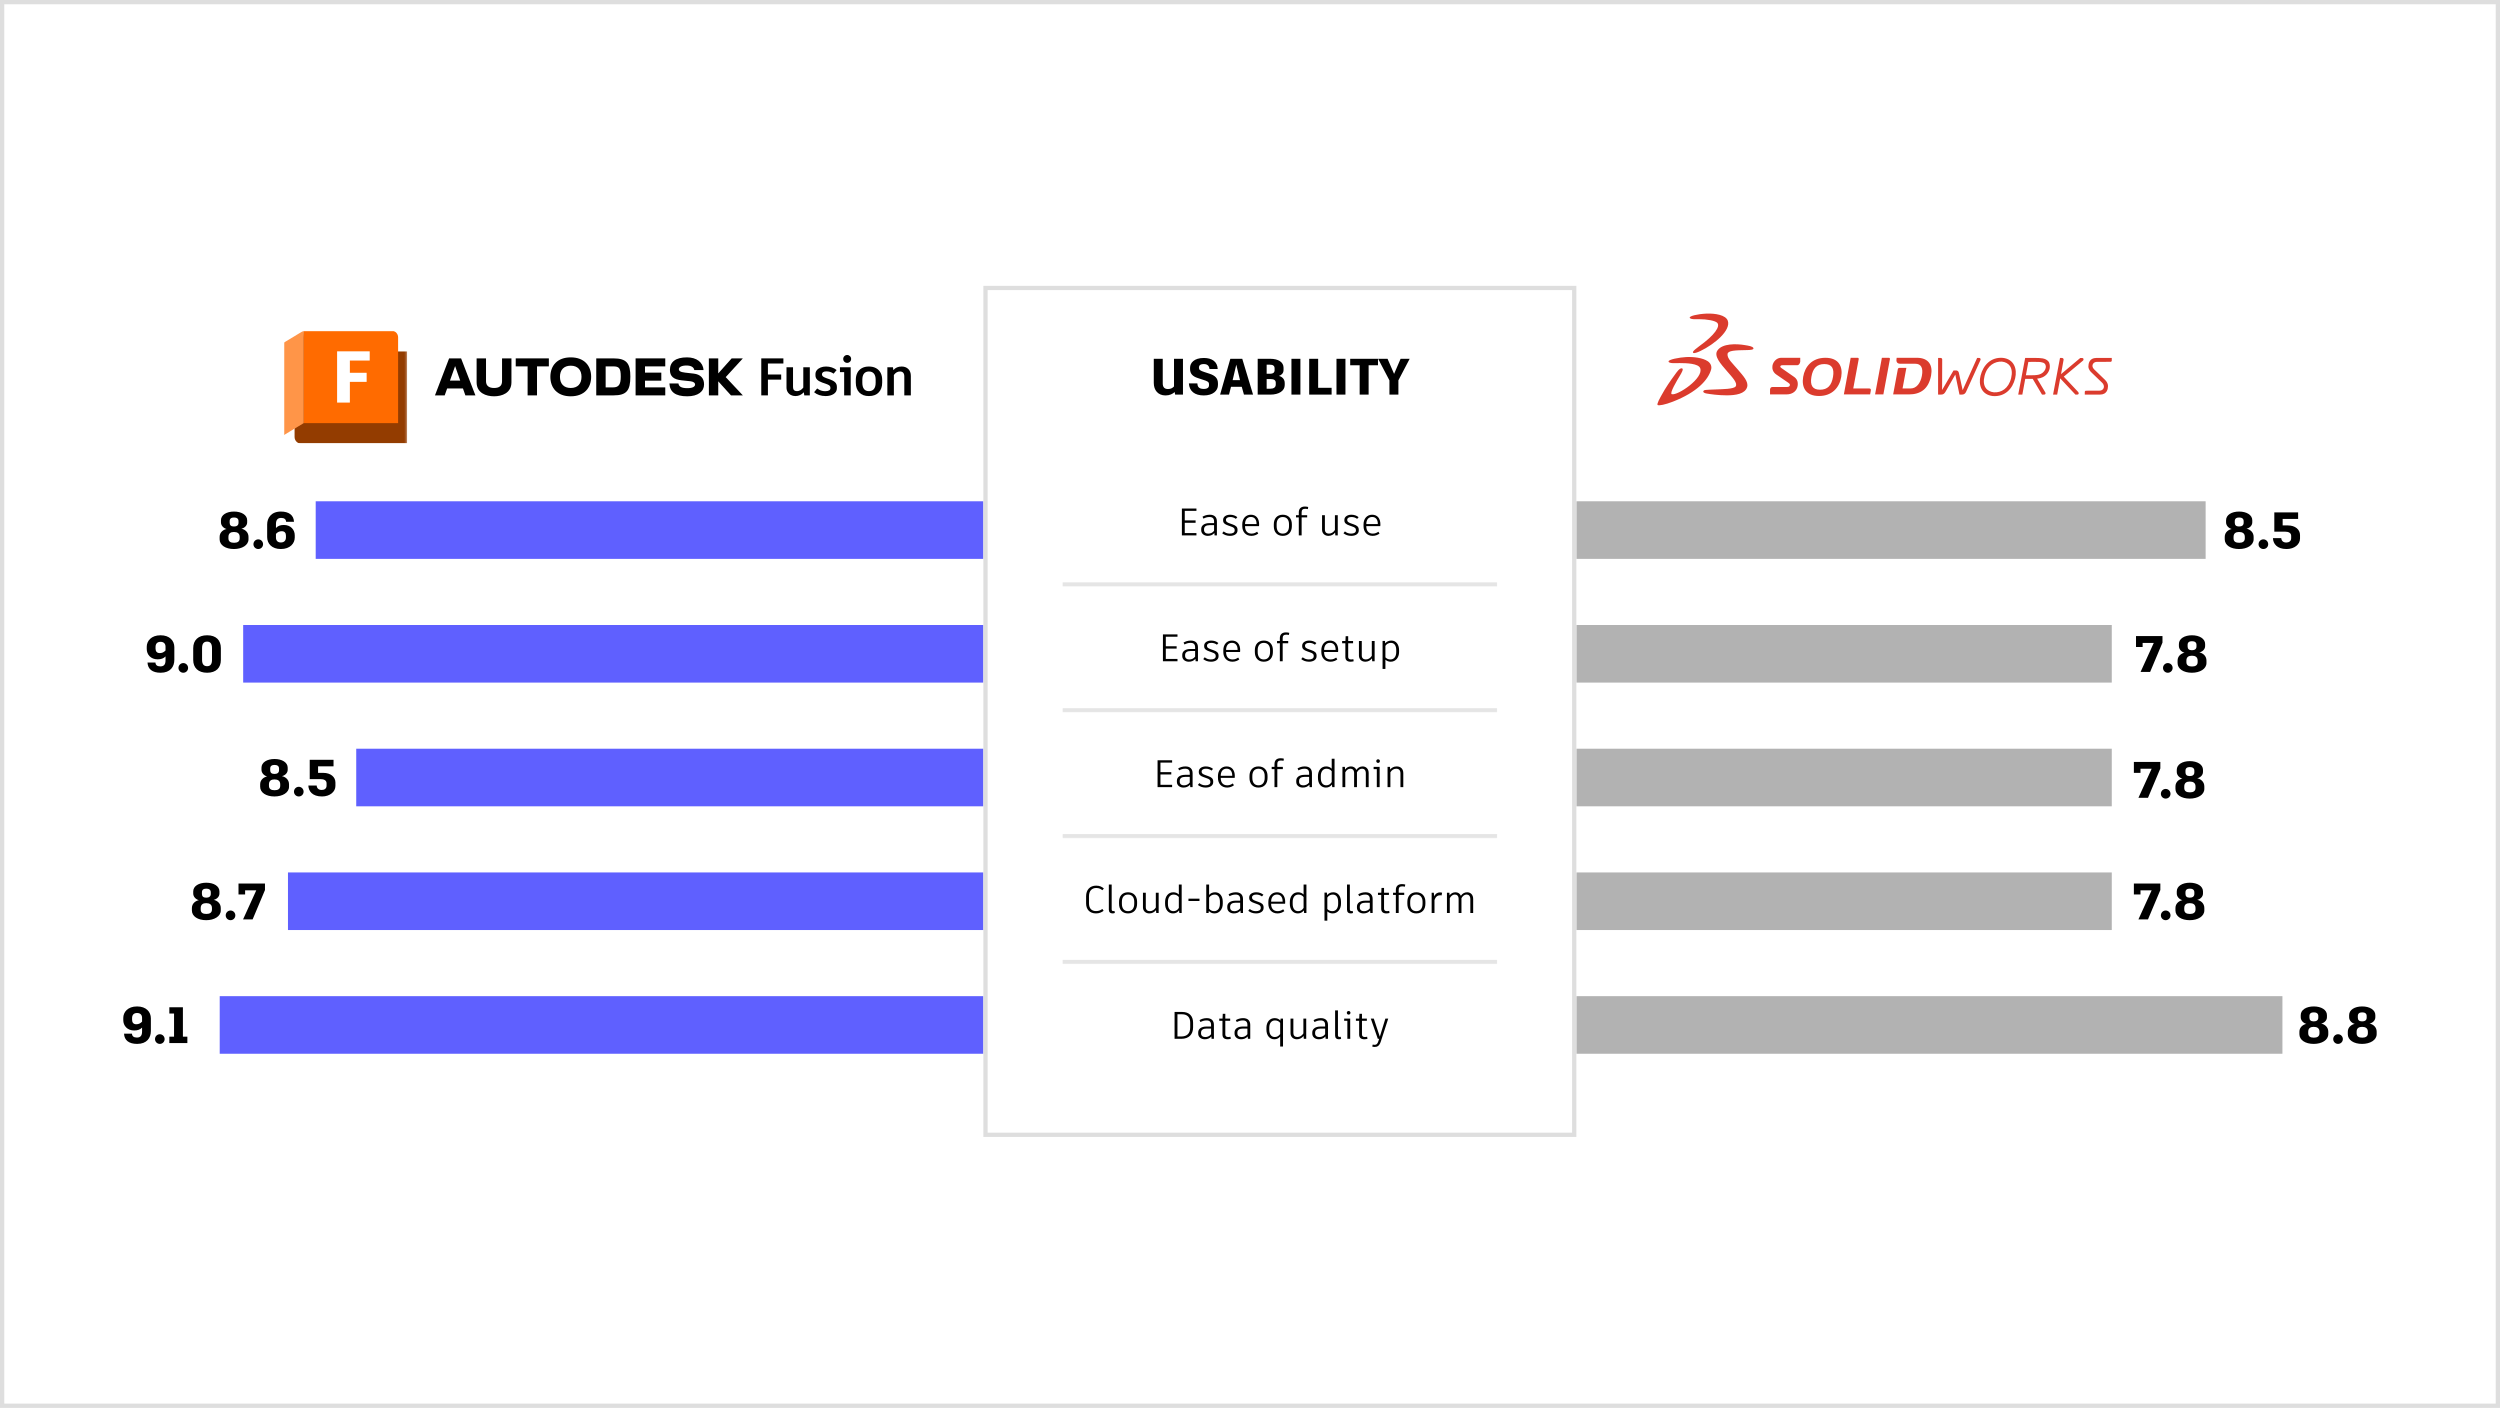 <svg width="1172" height="660" viewBox="0 0 1172 660" fill="none" xmlns="http://www.w3.org/2000/svg">
<rect x="1" y="1" width="1170" height="658" fill="white" stroke="#DEDEDE" stroke-width="2"/>
<path d="M1034 235L640 235V262H1034V235Z" fill="#B2B2B2"/>
<path d="M990 293L562 293V320H990V293Z" fill="#B2B2B2"/>
<path d="M990 351L623 351V378H990V351Z" fill="#B2B2B2"/>
<path d="M990 409L596 409V436H990V409Z" fill="#B2B2B2"/>
<path d="M1070 467L631 467V494H1070V467Z" fill="#B2B2B2"/>
<path d="M1084.66 489.384C1080.77 489.384 1077.96 487.584 1077.96 484.824V483.672C1077.96 481.488 1079.76 480.288 1081.22 480C1079.86 479.64 1078.58 478.44 1078.58 476.88V475.896C1078.58 473.4 1081.2 471.816 1084.7 471.816C1088.18 471.816 1090.87 473.4 1090.87 475.896V476.88C1090.87 478.44 1089.53 479.568 1088.16 479.856C1089.79 480.168 1091.5 481.464 1091.5 483.672V484.824C1091.5 487.584 1088.45 489.384 1084.66 489.384ZM1084.63 478.824C1085.81 478.824 1086.82 478.416 1086.82 477.072V476.304C1086.82 475.056 1085.9 474.6 1084.7 474.6C1083.5 474.6 1082.66 475.056 1082.66 476.304V477.072C1082.66 478.2 1083.29 478.824 1084.63 478.824ZM1084.73 486.456C1086.29 486.456 1087.37 485.904 1087.37 484.368V483.696C1087.37 481.992 1086.22 481.392 1084.66 481.392C1083.17 481.392 1082.09 481.992 1082.09 483.696V484.368C1082.09 485.904 1083.1 486.456 1084.73 486.456ZM1096.07 489.384C1094.82 489.384 1093.81 488.376 1093.81 487.128C1093.81 485.88 1094.82 484.848 1096.07 484.848C1097.34 484.848 1098.33 485.88 1098.33 487.128C1098.33 488.376 1097.34 489.384 1096.07 489.384ZM1107.34 489.384C1103.46 489.384 1100.65 487.584 1100.65 484.824V483.672C1100.65 481.488 1102.45 480.288 1103.91 480C1102.54 479.64 1101.27 478.44 1101.27 476.88V475.896C1101.27 473.4 1103.89 471.816 1107.39 471.816C1110.87 471.816 1113.56 473.4 1113.56 475.896V476.88C1113.56 478.44 1112.22 479.568 1110.85 479.856C1112.48 480.168 1114.18 481.464 1114.18 483.672V484.824C1114.18 487.584 1111.14 489.384 1107.34 489.384ZM1107.32 478.824C1108.5 478.824 1109.5 478.416 1109.5 477.072V476.304C1109.5 475.056 1108.59 474.6 1107.39 474.6C1106.19 474.6 1105.35 475.056 1105.35 476.304V477.072C1105.35 478.2 1105.98 478.824 1107.32 478.824ZM1107.42 486.456C1108.98 486.456 1110.06 485.904 1110.06 484.368V483.696C1110.06 481.992 1108.9 481.392 1107.34 481.392C1105.86 481.392 1104.78 481.992 1104.78 483.696V484.368C1104.78 485.904 1105.78 486.456 1107.42 486.456Z" fill="black"/>
<path d="M1000.36 414.2H1012.77V417.248L1006.98 431H1002.5L1008.69 417.392H1003.46V419.312H1000.36V414.2ZM1015.27 431.384C1014.02 431.384 1013.02 430.376 1013.02 429.128C1013.02 427.88 1014.02 426.848 1015.27 426.848C1016.54 426.848 1017.53 427.88 1017.53 429.128C1017.53 430.376 1016.54 431.384 1015.27 431.384ZM1026.55 431.384C1022.66 431.384 1019.85 429.584 1019.85 426.824V425.672C1019.85 423.488 1021.65 422.288 1023.11 422C1021.75 421.64 1020.47 420.44 1020.47 418.88V417.896C1020.47 415.4 1023.09 413.816 1026.59 413.816C1030.07 413.816 1032.76 415.4 1032.76 417.896V418.88C1032.76 420.44 1031.42 421.568 1030.05 421.856C1031.68 422.168 1033.39 423.464 1033.39 425.672V426.824C1033.39 429.584 1030.34 431.384 1026.55 431.384ZM1026.52 420.824C1027.7 420.824 1028.71 420.416 1028.71 419.072V418.304C1028.71 417.056 1027.79 416.6 1026.59 416.6C1025.39 416.6 1024.55 417.056 1024.55 418.304V419.072C1024.55 420.2 1025.18 420.824 1026.52 420.824ZM1026.62 428.456C1028.18 428.456 1029.26 427.904 1029.26 426.368V425.696C1029.26 423.992 1028.11 423.392 1026.55 423.392C1025.06 423.392 1023.98 423.992 1023.98 425.696V426.368C1023.98 427.904 1024.99 428.456 1026.62 428.456Z" fill="black"/>
<path d="M1000.36 357.2H1012.77V360.248L1006.98 374H1002.5L1008.69 360.392H1003.46V362.312H1000.36V357.2ZM1015.27 374.384C1014.02 374.384 1013.02 373.376 1013.02 372.128C1013.02 370.88 1014.02 369.848 1015.27 369.848C1016.54 369.848 1017.53 370.88 1017.53 372.128C1017.53 373.376 1016.54 374.384 1015.27 374.384ZM1026.55 374.384C1022.66 374.384 1019.85 372.584 1019.85 369.824V368.672C1019.85 366.488 1021.65 365.288 1023.11 365C1021.75 364.64 1020.47 363.44 1020.47 361.88V360.896C1020.47 358.4 1023.09 356.816 1026.59 356.816C1030.07 356.816 1032.76 358.4 1032.76 360.896V361.88C1032.76 363.44 1031.42 364.568 1030.05 364.856C1031.68 365.168 1033.39 366.464 1033.39 368.672V369.824C1033.39 372.584 1030.34 374.384 1026.55 374.384ZM1026.52 363.824C1027.7 363.824 1028.71 363.416 1028.71 362.072V361.304C1028.71 360.056 1027.79 359.6 1026.59 359.6C1025.39 359.6 1024.55 360.056 1024.55 361.304V362.072C1024.55 363.2 1025.18 363.824 1026.52 363.824ZM1026.62 371.456C1028.18 371.456 1029.26 370.904 1029.26 369.368V368.696C1029.26 366.992 1028.11 366.392 1026.55 366.392C1025.06 366.392 1023.98 366.992 1023.98 368.696V369.368C1023.98 370.904 1024.99 371.456 1026.62 371.456Z" fill="black"/>
<path d="M1001.36 298.2H1013.77V301.248L1007.98 315H1003.5L1009.69 301.392H1004.46V303.312H1001.36V298.2ZM1016.27 315.384C1015.02 315.384 1014.02 314.376 1014.02 313.128C1014.02 311.88 1015.02 310.848 1016.27 310.848C1017.54 310.848 1018.53 311.88 1018.53 313.128C1018.53 314.376 1017.54 315.384 1016.27 315.384ZM1027.55 315.384C1023.66 315.384 1020.85 313.584 1020.85 310.824V309.672C1020.85 307.488 1022.65 306.288 1024.11 306C1022.75 305.64 1021.47 304.44 1021.47 302.88V301.896C1021.47 299.4 1024.09 297.816 1027.59 297.816C1031.07 297.816 1033.76 299.4 1033.76 301.896V302.88C1033.76 304.44 1032.42 305.568 1031.05 305.856C1032.68 306.168 1034.39 307.464 1034.39 309.672V310.824C1034.39 313.584 1031.34 315.384 1027.55 315.384ZM1027.52 304.824C1028.7 304.824 1029.71 304.416 1029.71 303.072V302.304C1029.71 301.056 1028.79 300.6 1027.59 300.6C1026.39 300.6 1025.55 301.056 1025.55 302.304V303.072C1025.55 304.2 1026.18 304.824 1027.52 304.824ZM1027.62 312.456C1029.18 312.456 1030.26 311.904 1030.26 310.368V309.696C1030.26 307.992 1029.11 307.392 1027.55 307.392C1026.06 307.392 1024.98 307.992 1024.98 309.696V310.368C1024.98 311.904 1025.99 312.456 1027.62 312.456Z" fill="black"/>
<path d="M1049.66 257.384C1045.77 257.384 1042.96 255.584 1042.96 252.824V251.672C1042.96 249.488 1044.76 248.288 1046.22 248C1044.86 247.64 1043.58 246.44 1043.58 244.88V243.896C1043.58 241.4 1046.2 239.816 1049.7 239.816C1053.18 239.816 1055.87 241.4 1055.87 243.896V244.88C1055.87 246.44 1054.53 247.568 1053.16 247.856C1054.79 248.168 1056.5 249.464 1056.5 251.672V252.824C1056.5 255.584 1053.45 257.384 1049.66 257.384ZM1049.63 246.824C1050.81 246.824 1051.82 246.416 1051.82 245.072V244.304C1051.82 243.056 1050.9 242.6 1049.7 242.6C1048.5 242.6 1047.66 243.056 1047.66 244.304V245.072C1047.66 246.2 1048.29 246.824 1049.63 246.824ZM1049.73 254.456C1051.29 254.456 1052.37 253.904 1052.37 252.368V251.696C1052.37 249.992 1051.22 249.392 1049.66 249.392C1048.17 249.392 1047.09 249.992 1047.09 251.696V252.368C1047.09 253.904 1048.1 254.456 1049.73 254.456ZM1061.07 257.384C1059.82 257.384 1058.81 256.376 1058.81 255.128C1058.81 253.88 1059.82 252.848 1061.07 252.848C1062.34 252.848 1063.33 253.88 1063.33 255.128C1063.33 256.376 1062.34 257.384 1061.07 257.384ZM1071.96 257.384C1067.42 257.384 1065.65 254.888 1065.55 252.272H1069.46C1069.54 253.472 1070.3 254.336 1071.79 254.336C1073.06 254.336 1074.1 253.712 1074.1 252.32V251.216C1074.1 249.824 1072.87 249.248 1071.29 249.248H1066.2V240.2H1077.36V243.272H1070.11V246.32H1072.56C1075.99 246.32 1078.25 248.24 1078.25 250.832V252.464C1078.25 255.176 1075.66 257.384 1071.96 257.384Z" fill="black"/>
<path d="M148 235L542 235V262H148V235Z" fill="#5F60FF"/>
<path d="M114 293L542 293V320H114V293Z" fill="#5F60FF"/>
<path d="M167 351L534 351V378H167V351Z" fill="#5F60FF"/>
<path d="M135 409L529 409V436H135V409Z" fill="#5F60FF"/>
<path d="M103 467L542 467V494H103V467Z" fill="#5F60FF"/>
<path d="M64.272 471.816C68.52 471.816 70.728 474.36 70.728 477.408V483.312C70.728 486.552 68.856 489.384 64.296 489.384C60.456 489.384 58.272 487.68 58.152 484.584H61.872C61.92 485.76 62.664 486.408 64.152 486.408C65.76 486.408 66.6 485.616 66.6 483.576V481.728C65.736 482.616 64.608 483.096 62.904 483.096C59.664 483.096 57.792 480.84 57.792 478.248V477.192C57.792 474.528 59.856 471.816 64.272 471.816ZM63.864 480.168C65.016 480.168 65.832 479.76 66.6 478.944V477.168C66.6 475.896 65.88 474.888 64.272 474.888C62.64 474.888 61.92 475.872 61.92 477.288V478.104C61.92 479.352 62.568 480.168 63.864 480.168ZM74.921 489.384C73.673 489.384 72.665 488.376 72.665 487.128C72.665 485.88 73.673 484.848 74.921 484.848C76.193 484.848 77.177 485.88 77.177 487.128C77.177 488.376 76.193 489.384 74.921 489.384ZM85.745 486H87.833V489H81.593H79.385V486H81.593V475.128H79.385V472.2H84.665H85.745V486Z" fill="black"/>
<path d="M96.656 431.384C92.768 431.384 89.96 429.584 89.96 426.824V425.672C89.96 423.488 91.76 422.288 93.224 422C91.856 421.64 90.584 420.44 90.584 418.88V417.896C90.584 415.4 93.2 413.816 96.704 413.816C100.184 413.816 102.872 415.4 102.872 417.896V418.88C102.872 420.44 101.528 421.568 100.16 421.856C101.792 422.168 103.496 423.464 103.496 425.672V426.824C103.496 429.584 100.448 431.384 96.656 431.384ZM96.632 420.824C97.808 420.824 98.816 420.416 98.816 419.072V418.304C98.816 417.056 97.904 416.6 96.704 416.6C95.504 416.6 94.664 417.056 94.664 418.304V419.072C94.664 420.2 95.288 420.824 96.632 420.824ZM96.728 428.456C98.288 428.456 99.368 427.904 99.368 426.368V425.696C99.368 423.992 98.216 423.392 96.656 423.392C95.168 423.392 94.088 423.992 94.088 425.696V426.368C94.088 427.904 95.096 428.456 96.728 428.456ZM108.069 431.384C106.821 431.384 105.813 430.376 105.813 429.128C105.813 427.88 106.821 426.848 108.069 426.848C109.341 426.848 110.325 427.88 110.325 429.128C110.325 430.376 109.341 431.384 108.069 431.384ZM111.813 414.2H124.221V417.248L118.437 431H113.949L120.141 417.392H114.909V419.312H111.813V414.2Z" fill="black"/>
<path d="M128.656 373.384C124.768 373.384 121.96 371.584 121.96 368.824V367.672C121.96 365.488 123.76 364.288 125.224 364C123.856 363.64 122.584 362.44 122.584 360.88V359.896C122.584 357.4 125.2 355.816 128.704 355.816C132.184 355.816 134.872 357.4 134.872 359.896V360.88C134.872 362.44 133.528 363.568 132.16 363.856C133.792 364.168 135.496 365.464 135.496 367.672V368.824C135.496 371.584 132.448 373.384 128.656 373.384ZM128.632 362.824C129.808 362.824 130.816 362.416 130.816 361.072V360.304C130.816 359.056 129.904 358.6 128.704 358.6C127.504 358.6 126.664 359.056 126.664 360.304V361.072C126.664 362.2 127.288 362.824 128.632 362.824ZM128.728 370.456C130.288 370.456 131.368 369.904 131.368 368.368V367.696C131.368 365.992 130.216 365.392 128.656 365.392C127.168 365.392 126.088 365.992 126.088 367.696V368.368C126.088 369.904 127.096 370.456 128.728 370.456ZM140.069 373.384C138.821 373.384 137.813 372.376 137.813 371.128C137.813 369.88 138.821 368.848 140.069 368.848C141.341 368.848 142.325 369.88 142.325 371.128C142.325 372.376 141.341 373.384 140.069 373.384ZM150.96 373.384C146.424 373.384 144.648 370.888 144.552 368.272H148.464C148.536 369.472 149.304 370.336 150.792 370.336C152.064 370.336 153.096 369.712 153.096 368.32V367.216C153.096 365.824 151.872 365.248 150.288 365.248H145.2V356.2H156.359V359.272H149.112V362.32H151.56C154.992 362.32 157.247 364.24 157.247 366.832V368.464C157.247 371.176 154.656 373.384 150.96 373.384Z" fill="black"/>
<path d="M75.272 297.816C79.52 297.816 81.728 300.36 81.728 303.408V309.312C81.728 312.552 79.856 315.384 75.296 315.384C71.456 315.384 69.272 313.68 69.152 310.584H72.872C72.92 311.76 73.664 312.408 75.152 312.408C76.76 312.408 77.6 311.616 77.6 309.576V307.728C76.736 308.616 75.608 309.096 73.904 309.096C70.664 309.096 68.792 306.84 68.792 304.248V303.192C68.792 300.528 70.856 297.816 75.272 297.816ZM74.864 306.168C76.016 306.168 76.832 305.76 77.6 304.944V303.168C77.6 301.896 76.88 300.888 75.272 300.888C73.64 300.888 72.92 301.872 72.92 303.288V304.104C72.92 305.352 73.568 306.168 74.864 306.168ZM85.921 315.384C84.673 315.384 83.665 314.376 83.665 313.128C83.665 311.88 84.673 310.848 85.921 310.848C87.193 310.848 88.177 311.88 88.177 313.128C88.177 314.376 87.193 315.384 85.921 315.384ZM97.105 315.384C92.905 315.384 90.577 313.032 90.577 309.384V303.864C90.577 300.144 92.905 297.816 97.105 297.816C101.329 297.816 103.537 300.144 103.537 303.864V309.384C103.537 313.032 101.329 315.384 97.105 315.384ZM97.105 312.312C98.545 312.312 99.385 311.448 99.385 309.36V303.84C99.385 301.68 98.545 300.792 97.105 300.792C95.569 300.792 94.729 301.68 94.729 303.84V309.36C94.729 311.448 95.593 312.312 97.105 312.312Z" fill="black"/>
<path d="M109.656 257.384C105.768 257.384 102.96 255.584 102.96 252.824V251.672C102.96 249.488 104.76 248.288 106.224 248C104.856 247.64 103.584 246.44 103.584 244.88V243.896C103.584 241.4 106.2 239.816 109.704 239.816C113.184 239.816 115.872 241.4 115.872 243.896V244.88C115.872 246.44 114.528 247.568 113.16 247.856C114.792 248.168 116.496 249.464 116.496 251.672V252.824C116.496 255.584 113.448 257.384 109.656 257.384ZM109.632 246.824C110.808 246.824 111.816 246.416 111.816 245.072V244.304C111.816 243.056 110.904 242.6 109.704 242.6C108.504 242.6 107.664 243.056 107.664 244.304V245.072C107.664 246.2 108.288 246.824 109.632 246.824ZM109.728 254.456C111.288 254.456 112.368 253.904 112.368 252.368V251.696C112.368 249.992 111.216 249.392 109.656 249.392C108.168 249.392 107.088 249.992 107.088 251.696V252.368C107.088 253.904 108.096 254.456 109.728 254.456ZM121.069 257.384C119.821 257.384 118.813 256.376 118.813 255.128C118.813 253.88 119.821 252.848 121.069 252.848C122.341 252.848 123.325 253.88 123.325 255.128C123.325 256.376 122.341 257.384 121.069 257.384ZM133.069 246.104C136.309 246.104 138.181 248.36 138.181 250.952V252.008C138.181 254.672 136.069 257.384 131.653 257.384C127.405 257.384 125.245 254.84 125.245 251.792V245.888C125.245 242.864 127.093 239.816 131.677 239.816C135.445 239.816 137.701 241.52 137.821 244.616H134.125C134.077 243.44 133.261 242.792 131.821 242.792C130.165 242.792 129.373 243.776 129.373 245.624V247.52C130.237 246.584 131.341 246.104 133.069 246.104ZM134.053 251.912V251.096C134.053 249.848 133.429 249.032 132.109 249.032C130.957 249.032 130.117 249.44 129.373 250.28V252.032C129.373 253.304 130.045 254.312 131.653 254.312C133.309 254.312 134.053 253.328 134.053 251.912Z" fill="black"/>
<g filter="url(#filter0_d_2009_201)">
<rect x="461" y="130" width="278" height="399" fill="white"/>
<rect x="462" y="131" width="276" height="397" stroke="#DEDEDE" stroke-width="2"/>
</g>
<g clip-path="url(#clip0_2009_201)">
<path d="M550.374 168.2H554.574V185H550.902L550.686 183.8C549.726 184.664 548.358 185.384 546.39 185.384C542.886 185.384 540.894 182.912 540.894 179.552V168.2H545.094V179.744C545.094 181.4 545.814 182.384 547.566 182.384C548.814 182.384 549.702 181.904 550.374 181.16V168.2ZM564.333 185.384C560.109 185.384 557.565 183.416 557.349 179.744H561.309C561.405 181.088 561.837 182.336 564.333 182.336C566.205 182.336 566.781 181.496 566.781 180.704V180.2C566.781 179 566.133 178.712 563.853 177.992L561.525 177.224C559.005 176.432 557.901 175.088 557.901 173V172.4C557.901 170.192 559.725 167.816 564.357 167.816C568.125 167.816 570.717 169.52 570.861 172.976H566.997C566.877 171.68 566.181 170.672 564.381 170.672C562.557 170.672 562.077 171.44 562.077 172.184V172.52C562.077 173.312 562.629 173.792 564.621 174.416L566.901 175.16C569.685 176.048 570.981 177.368 570.981 179.744V180.464C570.981 183.224 568.581 185.384 564.333 185.384ZM583.166 185L582.134 181.328H577.094L576.158 185H571.982L576.782 168.2H582.374L587.438 185H583.166ZM581.318 178.208L579.566 170.96L577.862 178.208H581.318ZM599.543 176.216C600.575 176.456 602.279 177.368 602.279 179.552V180.536C602.279 183.176 599.615 185 595.511 185H593.423H589.607V168.2H593.807H595.439C599.303 168.2 601.727 169.76 601.727 172.4V173.48C601.727 175.16 600.455 175.928 599.567 176.216H599.543ZM595.319 170.96H593.807V175.208H595.559C596.783 175.208 597.527 174.656 597.527 173.552V172.688C597.527 171.488 596.759 170.96 595.319 170.96ZM598.079 180.248V179.432C598.079 178.352 597.359 177.704 595.751 177.704H593.807V182.24H595.439C597.047 182.24 598.079 181.64 598.079 180.248ZM605.427 185V168.2H609.627V185H605.427ZM617.948 181.808H624.26V185H613.988H613.748V168.2H617.948V181.808ZM626.544 185V168.2H630.744V185H626.544ZM646.001 168.2V171.224H641.609V185H637.409V171.224H632.969V168.2H641.609H646.001ZM660.848 168.2L655.568 178.304V185H651.368V178.328L646.064 168.2H650.48L653.552 175.28L656.6 168.2H660.848Z" fill="black"/>
<mask id="path-25-outside-1_2009_201" maskUnits="userSpaceOnUse" x="498" y="215" width="204" height="60" fill="black">
<rect fill="white" x="498" y="215" width="204" height="60"/>
<path d="M498 215H702V274H498V215Z"/>
</mask>
<path d="M702 273H498V275H702V273Z" fill="#E5E5E5" mask="url(#path-25-outside-1_2009_201)"/>
<path d="M560.89 239.498H555.418V243.962H560.494V245.078H555.418V249.902H560.89V251H554.104H554.068V238.4H555.418H560.89V239.498ZM567.122 241.298C569.408 241.298 570.488 242.54 570.488 244.484V251H569.39L569.3 249.884C568.454 250.82 567.428 251.216 566.186 251.216C564.566 251.216 563.126 250.226 563.126 248.57V247.976C563.126 246.338 564.602 245.24 566.96 245.24H569.156V244.448C569.156 243.062 568.472 242.378 567.032 242.378C565.916 242.378 565.088 242.666 564.17 243.134L563.738 242.234C564.62 241.712 565.754 241.298 567.122 241.298ZM566.402 250.172C567.5 250.172 568.472 249.74 569.156 248.84V246.194H567.05C565.412 246.194 564.458 246.842 564.458 248.084V248.48C564.458 249.506 565.214 250.172 566.402 250.172ZM576.62 251.216C575.108 251.216 573.884 250.73 572.966 249.992L573.65 249.128C574.424 249.758 575.306 250.154 576.512 250.154C577.952 250.154 578.816 249.65 578.816 248.642V248.498C578.816 247.616 578.348 247.256 576.98 246.788L575.72 246.338C574.172 245.816 573.398 245.168 573.398 243.98V243.674C573.398 242.27 574.802 241.298 576.692 241.298C578.006 241.298 579.176 241.712 580.058 242.45L579.392 243.242C578.474 242.612 577.7 242.378 576.71 242.378C575.468 242.378 574.73 242.882 574.73 243.656V243.8C574.73 244.538 575.198 244.916 576.548 245.384L577.808 245.834C579.23 246.338 580.148 246.914 580.148 248.354V248.66C580.148 250.298 578.6 251.216 576.62 251.216ZM590.225 246.662H583.673V246.698C583.673 248.93 584.807 250.154 586.751 250.154C587.867 250.154 588.623 249.74 589.343 249.272L589.865 250.136C589.127 250.712 587.993 251.216 586.679 251.216C583.979 251.216 582.377 249.29 582.377 246.698V245.762C582.377 243.278 583.907 241.298 586.409 241.298C588.821 241.298 590.279 242.972 590.279 245.816C590.279 246.122 590.261 246.446 590.225 246.662ZM586.409 242.36C584.681 242.36 583.691 243.656 583.673 245.69H589.073V245.564C589.073 243.584 588.119 242.36 586.409 242.36ZM601.373 241.298C604.127 241.298 605.621 243.206 605.621 245.762V246.698C605.621 249.308 604.127 251.216 601.373 251.216C598.601 251.216 597.161 249.308 597.161 246.698V245.762C597.161 243.206 598.601 241.298 601.373 241.298ZM601.373 242.378C599.483 242.378 598.493 243.674 598.493 245.744V246.68C598.493 248.84 599.483 250.154 601.373 250.154C603.245 250.154 604.289 248.84 604.289 246.68V245.744C604.289 243.674 603.245 242.378 601.373 242.378ZM611.881 238.526C610.711 238.526 610.207 239.066 610.207 240.11V241.514H612.799V242.558H610.207V251H608.875V242.558H607.561V241.514H608.875V240.218C608.875 238.472 609.865 237.464 611.737 237.464C612.385 237.464 612.943 237.572 613.285 237.68L613.105 238.688C612.745 238.598 612.349 238.526 611.881 238.526ZM625.809 241.514H627.141V251H626.007L625.899 249.668C625.125 250.622 624.081 251.216 622.767 251.216C621.075 251.216 619.779 250.1 619.779 248.354V241.514H621.111V248.3C621.111 249.47 621.813 250.154 623.019 250.154C624.153 250.154 625.143 249.506 625.809 248.462V241.514ZM633.468 251.216C631.956 251.216 630.732 250.73 629.814 249.992L630.498 249.128C631.272 249.758 632.154 250.154 633.36 250.154C634.8 250.154 635.664 249.65 635.664 248.642V248.498C635.664 247.616 635.196 247.256 633.828 246.788L632.568 246.338C631.02 245.816 630.246 245.168 630.246 243.98V243.674C630.246 242.27 631.65 241.298 633.54 241.298C634.854 241.298 636.024 241.712 636.906 242.45L636.24 243.242C635.322 242.612 634.548 242.378 633.558 242.378C632.316 242.378 631.578 242.882 631.578 243.656V243.8C631.578 244.538 632.046 244.916 633.396 245.384L634.656 245.834C636.078 246.338 636.996 246.914 636.996 248.354V248.66C636.996 250.298 635.448 251.216 633.468 251.216ZM647.073 246.662H640.521V246.698C640.521 248.93 641.655 250.154 643.599 250.154C644.715 250.154 645.471 249.74 646.191 249.272L646.713 250.136C645.975 250.712 644.841 251.216 643.527 251.216C640.827 251.216 639.225 249.29 639.225 246.698V245.762C639.225 243.278 640.755 241.298 643.257 241.298C645.669 241.298 647.127 242.972 647.127 245.816C647.127 246.122 647.109 246.446 647.073 246.662ZM643.257 242.36C641.529 242.36 640.539 243.656 640.521 245.69H645.921V245.564C645.921 243.584 644.967 242.36 643.257 242.36Z" fill="black"/>
<mask id="path-28-outside-2_2009_201" maskUnits="userSpaceOnUse" x="498" y="274" width="204" height="60" fill="black">
<rect fill="white" x="498" y="274" width="204" height="60"/>
<path d="M498 274H702V333H498V274Z"/>
</mask>
<path d="M702 332H498V334H702V332Z" fill="#E5E5E5" mask="url(#path-28-outside-2_2009_201)"/>
<path d="M552.004 298.498H546.532V302.962H551.608V304.078H546.532V308.902H552.004V310H545.218H545.182V297.4H546.532H552.004V298.498ZM558.237 300.298C560.523 300.298 561.603 301.54 561.603 303.484V310H560.505L560.415 308.884C559.569 309.82 558.543 310.216 557.301 310.216C555.681 310.216 554.241 309.226 554.241 307.57V306.976C554.241 305.338 555.717 304.24 558.075 304.24H560.271V303.448C560.271 302.062 559.587 301.378 558.147 301.378C557.031 301.378 556.203 301.666 555.285 302.134L554.853 301.234C555.735 300.712 556.869 300.298 558.237 300.298ZM557.517 309.172C558.615 309.172 559.587 308.74 560.271 307.84V305.194H558.165C556.527 305.194 555.573 305.842 555.573 307.084V307.48C555.573 308.506 556.329 309.172 557.517 309.172ZM567.735 310.216C566.223 310.216 564.999 309.73 564.081 308.992L564.765 308.128C565.539 308.758 566.421 309.154 567.627 309.154C569.067 309.154 569.931 308.65 569.931 307.642V307.498C569.931 306.616 569.463 306.256 568.095 305.788L566.835 305.338C565.287 304.816 564.513 304.168 564.513 302.98V302.674C564.513 301.27 565.917 300.298 567.807 300.298C569.121 300.298 570.291 300.712 571.173 301.45L570.507 302.242C569.589 301.612 568.815 301.378 567.825 301.378C566.583 301.378 565.845 301.882 565.845 302.656V302.8C565.845 303.538 566.313 303.916 567.663 304.384L568.923 304.834C570.345 305.338 571.263 305.914 571.263 307.354V307.66C571.263 309.298 569.715 310.216 567.735 310.216ZM581.34 305.662H574.788V305.698C574.788 307.93 575.922 309.154 577.866 309.154C578.982 309.154 579.738 308.74 580.458 308.272L580.98 309.136C580.242 309.712 579.108 310.216 577.794 310.216C575.094 310.216 573.492 308.29 573.492 305.698V304.762C573.492 302.278 575.022 300.298 577.524 300.298C579.936 300.298 581.394 301.972 581.394 304.816C581.394 305.122 581.376 305.446 581.34 305.662ZM577.524 301.36C575.796 301.36 574.806 302.656 574.788 304.69H580.188V304.564C580.188 302.584 579.234 301.36 577.524 301.36ZM592.487 300.298C595.241 300.298 596.735 302.206 596.735 304.762V305.698C596.735 308.308 595.241 310.216 592.487 310.216C589.715 310.216 588.275 308.308 588.275 305.698V304.762C588.275 302.206 589.715 300.298 592.487 300.298ZM592.487 301.378C590.597 301.378 589.607 302.674 589.607 304.744V305.68C589.607 307.84 590.597 309.154 592.487 309.154C594.359 309.154 595.403 307.84 595.403 305.68V304.744C595.403 302.674 594.359 301.378 592.487 301.378ZM602.996 297.526C601.826 297.526 601.322 298.066 601.322 299.11V300.514H603.914V301.558H601.322V310H599.99V301.558H598.676V300.514H599.99V299.218C599.99 297.472 600.98 296.464 602.852 296.464C603.5 296.464 604.058 296.572 604.4 296.68L604.22 297.688C603.86 297.598 603.464 297.526 602.996 297.526ZM613.684 310.216C612.172 310.216 610.948 309.73 610.03 308.992L610.714 308.128C611.488 308.758 612.37 309.154 613.576 309.154C615.016 309.154 615.88 308.65 615.88 307.642V307.498C615.88 306.616 615.412 306.256 614.044 305.788L612.784 305.338C611.236 304.816 610.462 304.168 610.462 302.98V302.674C610.462 301.27 611.866 300.298 613.756 300.298C615.07 300.298 616.24 300.712 617.122 301.45L616.456 302.242C615.538 301.612 614.764 301.378 613.774 301.378C612.532 301.378 611.794 301.882 611.794 302.656V302.8C611.794 303.538 612.262 303.916 613.612 304.384L614.872 304.834C616.294 305.338 617.212 305.914 617.212 307.354V307.66C617.212 309.298 615.664 310.216 613.684 310.216ZM627.289 305.662H620.737V305.698C620.737 307.93 621.871 309.154 623.815 309.154C624.931 309.154 625.687 308.74 626.407 308.272L626.929 309.136C626.191 309.712 625.057 310.216 623.743 310.216C621.043 310.216 619.441 308.29 619.441 305.698V304.762C619.441 302.278 620.971 300.298 623.473 300.298C625.885 300.298 627.343 301.972 627.343 304.816C627.343 305.122 627.325 305.446 627.289 305.662ZM623.473 301.36C621.745 301.36 620.755 302.656 620.737 304.69H626.137V304.564C626.137 302.584 625.183 301.36 623.473 301.36ZM634.446 309.01L634.608 310C634.23 310.108 633.69 310.216 633.15 310.216C631.584 310.216 630.702 309.496 630.702 308.002V301.558H629.19V300.514H630.738L630.846 298.264H632.034V300.514H634.32V301.558H632.034V307.948C632.034 308.74 632.502 309.154 633.384 309.154C633.816 309.154 634.158 309.082 634.446 309.01ZM643.098 300.514H644.43V310H643.296L643.188 308.668C642.414 309.622 641.37 310.216 640.056 310.216C638.364 310.216 637.068 309.1 637.068 307.354V300.514H638.4V307.3C638.4 308.47 639.102 309.154 640.308 309.154C641.442 309.154 642.432 308.506 643.098 307.462V300.514ZM652.286 300.298C654.464 300.298 655.886 302.116 655.886 304.816V305.68C655.886 308.254 654.284 310.216 651.998 310.216C650.99 310.216 650.162 309.874 649.478 309.262V313.6H648.146V300.46H649.28L649.388 301.612C650.072 300.766 651.044 300.298 652.286 300.298ZM654.554 305.716V304.78C654.554 302.62 653.636 301.378 652.052 301.378C650.972 301.378 650.072 301.864 649.478 302.782V308.164C650.108 308.794 650.846 309.154 651.818 309.154C653.51 309.154 654.554 307.822 654.554 305.716Z" fill="black"/>
<mask id="path-31-outside-3_2009_201" maskUnits="userSpaceOnUse" x="498" y="333" width="204" height="60" fill="black">
<rect fill="white" x="498" y="333" width="204" height="60"/>
<path d="M498 333H702V392H498V333Z"/>
</mask>
<path d="M702 391H498V393H702V391Z" fill="#E5E5E5" mask="url(#path-31-outside-3_2009_201)"/>
<path d="M549.49 357.498H544.018V361.962H549.094V363.078H544.018V367.902H549.49V369H542.704H542.668V356.4H544.018H549.49V357.498ZM555.723 359.298C558.009 359.298 559.089 360.54 559.089 362.484V369H557.991L557.901 367.884C557.055 368.82 556.029 369.216 554.787 369.216C553.167 369.216 551.727 368.226 551.727 366.57V365.976C551.727 364.338 553.203 363.24 555.561 363.24H557.757V362.448C557.757 361.062 557.073 360.378 555.633 360.378C554.517 360.378 553.689 360.666 552.771 361.134L552.339 360.234C553.221 359.712 554.355 359.298 555.723 359.298ZM555.003 368.172C556.101 368.172 557.073 367.74 557.757 366.84V364.194H555.651C554.013 364.194 553.059 364.842 553.059 366.084V366.48C553.059 367.506 553.815 368.172 555.003 368.172ZM565.221 369.216C563.709 369.216 562.485 368.73 561.567 367.992L562.251 367.128C563.025 367.758 563.907 368.154 565.113 368.154C566.553 368.154 567.417 367.65 567.417 366.642V366.498C567.417 365.616 566.949 365.256 565.581 364.788L564.321 364.338C562.773 363.816 561.999 363.168 561.999 361.98V361.674C561.999 360.27 563.403 359.298 565.293 359.298C566.607 359.298 567.777 359.712 568.659 360.45L567.993 361.242C567.075 360.612 566.301 360.378 565.311 360.378C564.069 360.378 563.331 360.882 563.331 361.656V361.8C563.331 362.538 563.799 362.916 565.149 363.384L566.409 363.834C567.831 364.338 568.749 364.914 568.749 366.354V366.66C568.749 368.298 567.201 369.216 565.221 369.216ZM578.826 364.662H572.274V364.698C572.274 366.93 573.408 368.154 575.352 368.154C576.468 368.154 577.224 367.74 577.944 367.272L578.466 368.136C577.728 368.712 576.594 369.216 575.28 369.216C572.58 369.216 570.978 367.29 570.978 364.698V363.762C570.978 361.278 572.508 359.298 575.01 359.298C577.422 359.298 578.88 360.972 578.88 363.816C578.88 364.122 578.862 364.446 578.826 364.662ZM575.01 360.36C573.282 360.36 572.292 361.656 572.274 363.69H577.674V363.564C577.674 361.584 576.72 360.36 575.01 360.36ZM589.973 359.298C592.727 359.298 594.221 361.206 594.221 363.762V364.698C594.221 367.308 592.727 369.216 589.973 369.216C587.201 369.216 585.761 367.308 585.761 364.698V363.762C585.761 361.206 587.201 359.298 589.973 359.298ZM589.973 360.378C588.083 360.378 587.093 361.674 587.093 363.744V364.68C587.093 366.84 588.083 368.154 589.973 368.154C591.845 368.154 592.889 366.84 592.889 364.68V363.744C592.889 361.674 591.845 360.378 589.973 360.378ZM600.482 356.526C599.312 356.526 598.808 357.066 598.808 358.11V359.514H601.4V360.558H598.808V369H597.476V360.558H596.162V359.514H597.476V358.218C597.476 356.472 598.466 355.464 600.338 355.464C600.986 355.464 601.544 355.572 601.886 355.68L601.706 356.688C601.346 356.598 600.95 356.526 600.482 356.526ZM611.674 359.298C613.96 359.298 615.04 360.54 615.04 362.484V369H613.942L613.852 367.884C613.006 368.82 611.98 369.216 610.738 369.216C609.118 369.216 607.678 368.226 607.678 366.57V365.976C607.678 364.338 609.154 363.24 611.512 363.24H613.708V362.448C613.708 361.062 613.024 360.378 611.584 360.378C610.468 360.378 609.64 360.666 608.722 361.134L608.29 360.234C609.172 359.712 610.306 359.298 611.674 359.298ZM610.954 368.172C612.052 368.172 613.024 367.74 613.708 366.84V364.194H611.602C609.964 364.194 609.01 364.842 609.01 366.084V366.48C609.01 367.506 609.766 368.172 610.954 368.172ZM624.304 355.68H625.636V369H624.556L624.412 367.794C623.746 368.676 622.846 369.216 621.586 369.216C619.318 369.216 617.86 367.362 617.86 364.734V363.816C617.86 361.314 619.3 359.298 621.676 359.298C622.756 359.298 623.602 359.64 624.304 360.36V355.68ZM621.766 368.154C622.918 368.154 623.674 367.596 624.304 366.642V361.53C623.764 360.828 622.936 360.378 621.856 360.378C620.128 360.378 619.192 361.8 619.192 363.78V364.77C619.192 366.894 620.146 368.154 621.766 368.154ZM638.823 359.298C640.317 359.298 641.631 360.36 641.631 362.394V369H640.299V362.52C640.299 360.99 639.525 360.36 638.535 360.36C637.509 360.36 636.735 361.026 636.141 362.052V369H634.809V362.412C634.809 361.026 634.071 360.36 633.063 360.36C632.037 360.36 631.245 361.026 630.669 362.052V369H629.337V359.514H630.471L630.579 360.756C631.227 359.856 632.145 359.298 633.333 359.298C634.431 359.298 635.421 359.838 635.871 360.936C636.555 359.928 637.527 359.298 638.823 359.298ZM646.04 357.66C645.572 357.66 645.194 357.282 645.194 356.796C645.194 356.328 645.572 355.95 646.04 355.95C646.526 355.95 646.904 356.328 646.904 356.796C646.904 357.282 646.526 357.66 646.04 357.66ZM643.952 359.514H646.778V369H645.446V360.558H643.952V359.514ZM654.822 359.298C656.604 359.298 657.864 360.414 657.864 362.466V369H656.532V362.574C656.532 361.044 655.776 360.378 654.534 360.378C653.346 360.378 652.464 361.008 651.816 362.052V369H650.484V359.514H651.618L651.726 360.774C652.428 359.856 653.418 359.298 654.822 359.298Z" fill="black"/>
<mask id="path-34-outside-4_2009_201" maskUnits="userSpaceOnUse" x="498" y="392" width="204" height="60" fill="black">
<rect fill="white" x="498" y="392" width="204" height="60"/>
<path d="M498 392H702V451H498V392Z"/>
</mask>
<path d="M702 450H498V452H702V450Z" fill="#E5E5E5" mask="url(#path-34-outside-4_2009_201)"/>
<path d="M513.826 428.216C510.82 428.216 509.164 426.308 509.164 423.518V420.188C509.164 417.164 510.928 415.184 513.916 415.184C515.59 415.184 516.634 415.778 517.498 416.534L516.778 417.344C516.076 416.768 515.248 416.282 513.952 416.282C511.738 416.282 510.514 417.758 510.514 420.152V423.482C510.514 425.75 511.648 427.118 513.844 427.118C515.176 427.118 516.076 426.65 516.778 426.11L517.372 426.974C516.598 427.604 515.41 428.216 513.826 428.216ZM521.153 414.68V426.254C521.153 426.884 521.405 427.118 521.909 427.118C522.107 427.118 522.269 427.1 522.467 427.046L522.647 428C522.341 428.126 521.981 428.216 521.567 428.216C520.505 428.216 519.821 427.604 519.821 426.452V414.68H521.153ZM528.819 418.298C531.573 418.298 533.067 420.206 533.067 422.762V423.698C533.067 426.308 531.573 428.216 528.819 428.216C526.047 428.216 524.607 426.308 524.607 423.698V422.762C524.607 420.206 526.047 418.298 528.819 418.298ZM528.819 419.378C526.929 419.378 525.939 420.674 525.939 422.744V423.68C525.939 425.84 526.929 427.154 528.819 427.154C530.691 427.154 531.735 425.84 531.735 423.68V422.744C531.735 420.674 530.691 419.378 528.819 419.378ZM541.848 418.514H543.18V428H542.046L541.938 426.668C541.164 427.622 540.12 428.216 538.806 428.216C537.114 428.216 535.818 427.1 535.818 425.354V418.514H537.15V425.3C537.15 426.47 537.852 427.154 539.058 427.154C540.192 427.154 541.182 426.506 541.848 425.462V418.514ZM552.638 414.68H553.97V428H552.89L552.746 426.794C552.08 427.676 551.18 428.216 549.92 428.216C547.652 428.216 546.194 426.362 546.194 423.734V422.816C546.194 420.314 547.634 418.298 550.01 418.298C551.09 418.298 551.936 418.64 552.638 419.36V414.68ZM550.1 427.154C551.252 427.154 552.008 426.596 552.638 425.642V420.53C552.098 419.828 551.27 419.378 550.19 419.378C548.462 419.378 547.526 420.8 547.526 422.78V423.77C547.526 425.894 548.48 427.154 550.1 427.154ZM562.315 421.286V422.384H557.149V421.286H562.315ZM569.652 418.298C571.848 418.298 573.234 420.098 573.234 422.762V423.698C573.234 426.254 571.578 428.216 569.364 428.216C568.248 428.216 567.384 427.784 566.7 427.064L566.574 428H565.494V414.68H566.826V419.54C567.51 418.748 568.428 418.298 569.652 418.298ZM571.902 423.734V422.744C571.902 420.584 571.02 419.378 569.454 419.378C568.302 419.378 567.438 419.918 566.826 420.782V426.02C567.42 426.722 568.176 427.154 569.202 427.154C570.804 427.154 571.902 425.84 571.902 423.734ZM579.348 418.298C581.634 418.298 582.714 419.54 582.714 421.484V428H581.616L581.526 426.884C580.68 427.82 579.654 428.216 578.412 428.216C576.792 428.216 575.352 427.226 575.352 425.57V424.976C575.352 423.338 576.828 422.24 579.186 422.24H581.382V421.448C581.382 420.062 580.698 419.378 579.258 419.378C578.142 419.378 577.314 419.666 576.396 420.134L575.964 419.234C576.846 418.712 577.98 418.298 579.348 418.298ZM578.628 427.172C579.726 427.172 580.698 426.74 581.382 425.84V423.194H579.276C577.638 423.194 576.684 423.842 576.684 425.084V425.48C576.684 426.506 577.44 427.172 578.628 427.172ZM588.846 428.216C587.334 428.216 586.11 427.73 585.192 426.992L585.876 426.128C586.65 426.758 587.532 427.154 588.738 427.154C590.178 427.154 591.042 426.65 591.042 425.642V425.498C591.042 424.616 590.574 424.256 589.206 423.788L587.946 423.338C586.398 422.816 585.624 422.168 585.624 420.98V420.674C585.624 419.27 587.028 418.298 588.918 418.298C590.232 418.298 591.402 418.712 592.284 419.45L591.618 420.242C590.7 419.612 589.926 419.378 588.936 419.378C587.694 419.378 586.956 419.882 586.956 420.656V420.8C586.956 421.538 587.424 421.916 588.774 422.384L590.034 422.834C591.456 423.338 592.374 423.914 592.374 425.354V425.66C592.374 427.298 590.826 428.216 588.846 428.216ZM602.451 423.662H595.899V423.698C595.899 425.93 597.033 427.154 598.977 427.154C600.093 427.154 600.849 426.74 601.569 426.272L602.091 427.136C601.353 427.712 600.219 428.216 598.905 428.216C596.205 428.216 594.603 426.29 594.603 423.698V422.762C594.603 420.278 596.133 418.298 598.635 418.298C601.047 418.298 602.505 419.972 602.505 422.816C602.505 423.122 602.487 423.446 602.451 423.662ZM598.635 419.36C596.907 419.36 595.917 420.656 595.899 422.69H601.299V422.564C601.299 420.584 600.345 419.36 598.635 419.36ZM611.12 414.68H612.452V428H611.372L611.228 426.794C610.562 427.676 609.662 428.216 608.402 428.216C606.134 428.216 604.676 426.362 604.676 423.734V422.816C604.676 420.314 606.116 418.298 608.492 418.298C609.572 418.298 610.418 418.64 611.12 419.36V414.68ZM608.582 427.154C609.734 427.154 610.49 426.596 611.12 425.642V420.53C610.58 419.828 609.752 419.378 608.672 419.378C606.944 419.378 606.008 420.8 606.008 422.78V423.77C606.008 425.894 606.962 427.154 608.582 427.154ZM625.057 418.298C627.235 418.298 628.657 420.116 628.657 422.816V423.68C628.657 426.254 627.055 428.216 624.769 428.216C623.761 428.216 622.933 427.874 622.249 427.262V431.6H620.917V418.46H622.051L622.159 419.612C622.843 418.766 623.815 418.298 625.057 418.298ZM627.325 423.716V422.78C627.325 420.62 626.407 419.378 624.823 419.378C623.743 419.378 622.843 419.864 622.249 420.782V426.164C622.879 426.794 623.617 427.154 624.589 427.154C626.281 427.154 627.325 425.822 627.325 423.716ZM632.81 414.68V426.254C632.81 426.884 633.062 427.118 633.566 427.118C633.764 427.118 633.926 427.1 634.124 427.046L634.304 428C633.998 428.126 633.638 428.216 633.224 428.216C632.162 428.216 631.478 427.604 631.478 426.452V414.68H632.81ZM640.133 418.298C642.419 418.298 643.499 419.54 643.499 421.484V428H642.401L642.311 426.884C641.465 427.82 640.439 428.216 639.197 428.216C637.577 428.216 636.137 427.226 636.137 425.57V424.976C636.137 423.338 637.613 422.24 639.971 422.24H642.167V421.448C642.167 420.062 641.483 419.378 640.043 419.378C638.927 419.378 638.099 419.666 637.181 420.134L636.749 419.234C637.631 418.712 638.765 418.298 640.133 418.298ZM639.413 427.172C640.511 427.172 641.483 426.74 642.167 425.84V423.194H640.061C638.423 423.194 637.469 423.842 637.469 425.084V425.48C637.469 426.506 638.225 427.172 639.413 427.172ZM651.251 427.01L651.413 428C651.035 428.108 650.495 428.216 649.955 428.216C648.389 428.216 647.507 427.496 647.507 426.002V419.558H645.995V418.514H647.543L647.651 416.264H648.839V418.514H651.125V419.558H648.839V425.948C648.839 426.74 649.307 427.154 650.189 427.154C650.621 427.154 650.963 427.082 651.251 427.01ZM657.382 415.526C656.212 415.526 655.708 416.066 655.708 417.11V418.514H658.3V419.558H655.708V428H654.376V419.558H653.062V418.514H654.376V417.218C654.376 415.472 655.366 414.464 657.238 414.464C657.886 414.464 658.444 414.572 658.786 414.68L658.606 415.688C658.246 415.598 657.85 415.526 657.382 415.526ZM663.977 418.298C666.731 418.298 668.225 420.206 668.225 422.762V423.698C668.225 426.308 666.731 428.216 663.977 428.216C661.205 428.216 659.765 426.308 659.765 423.698V422.762C659.765 420.206 661.205 418.298 663.977 418.298ZM663.977 419.378C662.087 419.378 661.097 420.674 661.097 422.744V423.68C661.097 425.84 662.087 427.154 663.977 427.154C665.849 427.154 666.893 425.84 666.893 423.68V422.744C666.893 420.674 665.849 419.378 663.977 419.378ZM675.008 418.352C675.494 418.352 675.818 418.442 676.052 418.514L675.818 419.774C675.638 419.72 675.422 419.702 675.17 419.702C673.982 419.702 673.01 420.296 672.488 422.006V428H671.156V418.514H672.164L672.38 420.224C672.938 418.874 674 418.352 675.008 418.352ZM687.814 418.298C689.308 418.298 690.622 419.36 690.622 421.394V428H689.29V421.52C689.29 419.99 688.516 419.36 687.526 419.36C686.5 419.36 685.726 420.026 685.132 421.052V428H683.8V421.412C683.8 420.026 683.062 419.36 682.054 419.36C681.028 419.36 680.236 420.026 679.66 421.052V428H678.328V418.514H679.462L679.57 419.756C680.218 418.856 681.136 418.298 682.324 418.298C683.422 418.298 684.412 418.838 684.862 419.936C685.546 418.928 686.518 418.298 687.814 418.298Z" fill="black"/>
<path d="M554.222 474.4C557.606 474.4 559.316 476.416 559.316 479.44V481.636C559.316 484.93 557.372 487 553.772 487H551.468H550.64V474.4H551.99H554.222ZM557.966 481.672V479.404C557.966 476.992 556.688 475.498 554.15 475.498H551.99V485.902H553.772C556.526 485.902 557.966 484.426 557.966 481.672ZM565.716 477.298C568.002 477.298 569.082 478.54 569.082 480.484V487H567.984L567.894 485.884C567.048 486.82 566.022 487.216 564.78 487.216C563.16 487.216 561.72 486.226 561.72 484.57V483.976C561.72 482.338 563.196 481.24 565.554 481.24H567.75V480.448C567.75 479.062 567.066 478.378 565.626 478.378C564.51 478.378 563.682 478.666 562.764 479.134L562.332 478.234C563.214 477.712 564.348 477.298 565.716 477.298ZM564.996 486.172C566.094 486.172 567.066 485.74 567.75 484.84V482.194H565.644C564.006 482.194 563.052 482.842 563.052 484.084V484.48C563.052 485.506 563.808 486.172 564.996 486.172ZM576.834 486.01L576.996 487C576.618 487.108 576.078 487.216 575.538 487.216C573.972 487.216 573.09 486.496 573.09 485.002V478.558H571.578V477.514H573.126L573.234 475.264H574.422V477.514H576.708V478.558H574.422V484.948C574.422 485.74 574.89 486.154 575.772 486.154C576.204 486.154 576.546 486.082 576.834 486.01ZM582.749 477.298C585.035 477.298 586.115 478.54 586.115 480.484V487H585.017L584.927 485.884C584.081 486.82 583.055 487.216 581.813 487.216C580.193 487.216 578.753 486.226 578.753 484.57V483.976C578.753 482.338 580.229 481.24 582.587 481.24H584.783V480.448C584.783 479.062 584.099 478.378 582.659 478.378C581.543 478.378 580.715 478.666 579.797 479.134L579.365 478.234C580.247 477.712 581.381 477.298 582.749 477.298ZM582.029 486.172C583.127 486.172 584.099 485.74 584.783 484.84V482.194H582.677C581.039 482.194 580.085 482.842 580.085 484.084V484.48C580.085 485.506 580.841 486.172 582.029 486.172ZM600.341 477.514H601.475V490.6H600.143V485.938C599.477 486.73 598.577 487.216 597.407 487.216C595.175 487.216 593.699 485.362 593.699 482.716V481.762C593.699 479.296 595.157 477.298 597.533 477.298C598.631 477.298 599.495 477.64 600.251 478.432L600.341 477.514ZM597.623 486.154C598.685 486.154 599.477 485.65 600.143 484.75V479.512C599.603 478.792 598.757 478.378 597.713 478.378C596.003 478.378 595.031 479.764 595.031 481.744V482.752C595.031 484.894 596.003 486.154 597.623 486.154ZM611.026 477.514H612.358V487H611.224L611.116 485.668C610.342 486.622 609.298 487.216 607.984 487.216C606.292 487.216 604.996 486.1 604.996 484.354V477.514H606.328V484.3C606.328 485.47 607.03 486.154 608.236 486.154C609.37 486.154 610.36 485.506 611.026 484.462V477.514ZM619.189 477.298C621.475 477.298 622.555 478.54 622.555 480.484V487H621.457L621.367 485.884C620.521 486.82 619.495 487.216 618.253 487.216C616.633 487.216 615.193 486.226 615.193 484.57V483.976C615.193 482.338 616.669 481.24 619.027 481.24H621.223V480.448C621.223 479.062 620.539 478.378 619.099 478.378C617.983 478.378 617.155 478.666 616.237 479.134L615.805 478.234C616.687 477.712 617.821 477.298 619.189 477.298ZM618.469 486.172C619.567 486.172 620.539 485.74 621.223 484.84V482.194H619.117C617.479 482.194 616.525 482.842 616.525 484.084V484.48C616.525 485.506 617.281 486.172 618.469 486.172ZM627.229 473.68V485.254C627.229 485.884 627.481 486.118 627.985 486.118C628.183 486.118 628.345 486.1 628.543 486.046L628.723 487C628.417 487.126 628.057 487.216 627.643 487.216C626.581 487.216 625.897 486.604 625.897 485.452V473.68H627.229ZM632.232 475.66C631.764 475.66 631.386 475.282 631.386 474.796C631.386 474.328 631.764 473.95 632.232 473.95C632.718 473.95 633.096 474.328 633.096 474.796C633.096 475.282 632.718 475.66 632.232 475.66ZM630.144 477.514H632.97V487H631.638V478.558H630.144V477.514ZM640.906 486.01L641.068 487C640.69 487.108 640.15 487.216 639.61 487.216C638.044 487.216 637.162 486.496 637.162 485.002V478.558H635.65V477.514H637.198L637.306 475.264H638.494V477.514H640.78V478.558H638.494V484.948C638.494 485.74 638.962 486.154 639.844 486.154C640.276 486.154 640.618 486.082 640.906 486.01ZM644.392 490.816C643.978 490.816 643.546 490.726 643.312 490.618L643.51 489.7C643.816 489.772 644.068 489.808 644.41 489.808C645.238 489.808 645.742 489.448 646.156 488.17L646.534 487H645.922L642.628 477.514H644.032L646.858 486.01L649.468 477.514H650.8L647.326 488.26C646.642 490.33 645.706 490.816 644.392 490.816Z" fill="black"/>
</g>
<path d="M928.504 168.486C928.509 168.307 928.427 168.078 928.269 167.956C928.107 167.829 927.933 167.803 927.761 167.803H926.882L920.094 182.912L918.324 174.818C918.221 174.107 917.64 173.622 916.953 173.661H915.812L910.453 182.824L910.505 168.53C910.511 168.338 910.434 168.104 910.262 167.972C910.096 167.837 909.908 167.803 909.721 167.803H908.577V184.977H910.035V184.974C910.043 184.974 910.056 184.977 910.067 184.977C910.495 184.982 910.883 184.876 911.2 184.65C911.488 184.448 911.736 184.165 911.956 183.825L916.647 175.604L918.601 184.977H919.816H919.853C920.651 184.977 921.319 184.52 921.668 183.742L928.414 168.844C928.461 168.722 928.501 168.641 928.504 168.486ZM989.997 167.803H982.781C979.411 167.811 979.054 170.53 979.038 171.811C979.038 173.16 980.037 174.234 980.533 174.67L985.446 179.397C986.03 179.96 986.313 180.624 986.313 181.241C986.313 182.287 985.499 183.143 984.184 183.137C984.181 183.145 977.823 183.148 977.765 183.163C977.556 183.202 977.337 183.47 977.343 183.685H977.324L977.343 183.693V184.982H984.485C987.858 184.969 988.212 182.256 988.23 180.974C988.23 180.969 988.227 180.969 988.227 180.964C988.23 179.189 986.566 177.817 986.556 177.812L981.896 173.308C981.315 172.745 980.956 172.167 980.953 171.544C980.956 170.493 981.769 169.643 983.08 169.643C983.087 169.64 989.519 169.635 989.572 169.619C989.781 169.58 990.005 169.311 990 169.098C990 169.098 989.997 169.095 990 169.093C990 169.082 989.997 168.047 989.997 167.803ZM938.496 169.526C935.289 169.352 931.623 171.207 930.363 176.214C929.122 181.122 931.441 183.506 934.584 183.903L934.912 183.918C938.155 184.087 941.607 182.23 942.822 177.223C944.008 172.312 941.684 169.845 938.496 169.526ZM944.698 177.371C943.517 182.253 939.935 186.105 934.217 185.672V185.669C928.897 185.065 927.373 180.468 928.496 176.063C929.734 171.186 933.303 167.334 938.94 167.762V167.767C944.188 168.369 945.76 172.971 944.698 177.371ZM976.539 167.967C976.392 167.858 976.225 167.837 976.059 167.834H975.206L966.207 175.394L967.403 168.714C967.477 168.343 967.295 168.091 967.142 167.985C966.983 167.866 966.785 167.803 966.592 167.803H965.726L962.477 184.977H964.4L965.823 177.376L972.95 184.982H973.803C973.972 184.977 974.136 184.953 974.281 184.845C974.429 184.743 974.508 184.541 974.503 184.378C974.503 184.069 974.247 183.758 974.247 183.758L967.503 176.561L976.505 169.054C976.505 169.054 976.759 168.841 976.759 168.434C976.761 168.27 976.687 168.073 976.539 167.967ZM958.47 170.411C958.119 170.076 957.583 169.915 956.753 169.762C956.537 169.723 956.18 169.692 955.776 169.671C954.775 169.617 951.8 169.661 950.889 169.669L949.738 175.915C950.422 175.926 951.206 175.936 951.758 175.939C953.314 175.939 954.82 175.889 955.884 175.604C958.623 174.875 959.981 171.824 958.47 170.411ZM960.237 169.373C961.016 170.242 961.074 171.856 960.852 172.849C960.583 174.063 959.408 177.127 955.002 177.513L958.713 183.758C958.713 183.758 958.966 184.131 958.966 184.378C958.969 184.541 958.895 184.743 958.745 184.845C958.597 184.953 958.436 184.982 958.269 184.982H957.289L952.936 177.615L949.431 177.599L948.071 184.982H946.145L949.399 167.803H953.893C956.547 167.803 958.877 167.842 960.237 169.373ZM830.921 171.472C830.702 172.854 831.135 174.478 832.704 175.555L838.293 179.386C838.88 179.783 839.17 180.058 839.099 180.523C838.993 181.163 838.652 181.423 837.493 181.423H830.993C830.298 181.423 829.92 181.757 829.793 182.528V184.907H837.408C840.747 184.907 842.398 182.974 842.731 180.92C843.042 178.987 842.382 177.607 841.112 176.717L835.171 172.577C834.693 172.239 834.574 172.066 834.608 171.811C834.661 171.391 835.052 171.217 835.728 171.217H842.517C843.346 171.217 843.819 170.385 843.951 169.56V167.731H834.976C832.984 167.731 831.243 169.479 830.921 171.472ZM898.582 167.728H889.168L889.121 168.006C888.902 169.171 889 170.522 890.878 170.522H897.851C900.611 170.522 901.667 172.483 900.983 176.164C900.355 179.537 898.506 182.113 895.695 182.113H891.915L893.709 172.452H890.494C890.061 172.452 889.763 172.761 889.713 173.036L887.507 184.904H894.879C900.323 184.904 904.119 182.388 905.294 176.04C906.203 171.163 904.134 167.728 898.582 167.728ZM876.234 182.115H868.803L871.371 168.314C871.419 168.037 871.21 167.731 870.861 167.731H867.591L864.398 184.904H876.706L877.026 183.189C877.169 182.419 876.905 182.115 876.234 182.115ZM885.494 167.728H882.224L879.031 184.904H882.919L886.004 168.312C886.057 168.034 885.846 167.728 885.494 167.728ZM855.253 170.672C851.706 170.672 849.847 172.699 849.181 176.683C848.515 180.676 849.696 182.697 853.243 182.697C856.791 182.697 858.648 180.676 859.313 176.683C859.981 172.699 858.801 170.672 855.253 170.672ZM863.175 176.683C862.359 181.56 858.999 185.643 852.752 185.643C846.5 185.643 844.506 181.56 845.322 176.683C846.135 171.809 849.498 167.731 855.747 167.731C861.994 167.731 863.991 171.809 863.175 176.683ZM817.743 161.746C814.027 161.147 807.384 160.916 805.112 164.335C803.358 166.976 806.673 170.595 809.692 174.099C812.112 176.906 814.745 179.589 813.67 181.156C812.793 182.437 807.165 182.434 805.226 182.536C802.872 182.658 799.481 182.665 798.889 182.982C798.358 183.262 798.063 184.134 800.054 184.484C801.655 184.767 805.466 185.34 809.486 185.337C813.684 185.337 818.092 184.66 819.048 181.47C819.817 178.907 817.152 176.159 814.809 173.373C812.247 170.322 809.648 168.148 809.867 165.987C810.033 164.306 813.39 164.21 818.958 164.115C820.115 164.094 822.421 164.039 821.977 163.142C821.581 162.348 819.856 162.086 817.743 161.746ZM800.614 169.355C798.232 167.749 793.984 167.212 790.487 167.391C787.373 167.552 782.019 168.525 782.22 169.492C782.41 170.538 785.799 170.213 787.352 170.213C790.767 170.213 796.187 170.418 797.04 172.579C798.881 177.236 786.398 185.597 783.736 184.793C782.531 184.432 786.182 178.354 787.505 176.17C788.292 174.865 789.491 172.815 788.469 172.675C787.325 172.52 786.065 174.45 785.247 175.563C783.025 178.585 780.751 181.885 778.926 185.275C778.361 186.323 776.491 189.475 777.132 189.882C777.732 190.261 780.587 189.722 784.219 188.308C795.635 183.869 800.775 178.084 802.151 173.306C802.635 171.622 801.8 170.154 800.614 169.355ZM792.138 148.941C791.903 148.186 795.712 147.206 799.888 147.024C804.095 146.842 809.072 147.665 810.002 150.391C811.52 154.858 803.815 161.372 797.104 164.574C795.456 165.357 794.46 165.572 794.042 165.518C793.649 165.466 793.585 165.103 793.715 164.854C793.953 164.384 795.038 163.427 796.486 162.387C804.043 156.965 806.499 152.988 805.073 151.377C804.156 150.345 800.326 149.626 796.348 149.626C795.268 149.626 792.431 149.857 792.138 148.941Z" fill="#DB3B2D"/>
<g clip-path="url(#clip1_2009_201)">
<path d="M359.998 170.413V175.566H366.217V177.97H359.998V185.353H356.888V168.009H367.254V170.413H359.998Z" fill="black"/>
<path d="M379.643 172.172V185.353H377.052L376.83 183.892C375.744 185.081 374.427 185.676 372.881 185.676C372.107 185.676 371.403 185.511 370.77 185.18C370.137 184.85 369.635 184.383 369.265 183.78C368.895 183.178 368.71 182.471 368.71 181.662V172.172H371.77V181.513C371.77 182.108 371.926 182.567 372.239 182.888C372.551 183.21 373.012 183.372 373.621 183.372C374.164 183.372 374.699 183.223 375.225 182.925C375.752 182.628 376.204 182.216 376.583 181.686V172.172L379.643 172.172Z" fill="black"/>
<path d="M384.039 185.205C383.117 184.891 382.319 184.445 381.645 183.866L383.101 182.108C383.677 182.537 384.261 182.86 384.853 183.074C385.446 183.288 386.095 183.396 386.803 183.396C388.465 183.396 389.296 182.917 389.296 181.959V181.761C389.296 181.331 389.148 180.988 388.852 180.733C388.556 180.476 387.971 180.2 387.1 179.902L385.446 179.332C384.376 178.953 383.582 178.495 383.064 177.957C382.546 177.421 382.286 176.747 382.286 175.938V175.393C382.286 174.699 382.5 174.084 382.928 173.547C383.356 173.01 383.948 172.589 384.705 172.283C385.462 171.978 386.318 171.825 387.272 171.825C388.21 171.825 389.111 171.97 389.974 172.259C390.839 172.548 391.583 172.956 392.208 173.484L390.801 175.17C390.176 174.758 389.604 174.476 389.086 174.327C388.568 174.179 387.996 174.104 387.371 174.104C386.713 174.104 386.211 174.225 385.865 174.464C385.52 174.704 385.347 175.005 385.347 175.368V175.566C385.347 175.93 385.495 176.235 385.791 176.483C386.087 176.731 386.647 177.004 387.47 177.301L389.123 177.871C390.176 178.251 390.974 178.705 391.517 179.233C392.06 179.762 392.332 180.489 392.332 181.414V181.959C392.332 183.133 391.83 184.045 390.826 184.697C389.823 185.349 388.572 185.676 387.075 185.676C385.972 185.676 384.96 185.519 384.039 185.205Z" fill="black"/>
<path d="M398.805 185.353H395.745V174.451H393.77V172.172H398.805L398.805 185.353ZM395.843 169.582C395.481 169.227 395.3 168.794 395.3 168.281C395.3 167.77 395.481 167.332 395.843 166.969C396.205 166.605 396.642 166.423 397.152 166.423C397.662 166.423 398.098 166.601 398.46 166.956C398.821 167.311 399.003 167.753 399.003 168.281C399.003 168.794 398.821 169.227 398.46 169.582C398.098 169.938 397.661 170.115 397.152 170.115C396.642 170.115 396.205 169.938 395.843 169.582Z" fill="black"/>
<path d="M410.728 172.617C411.666 173.146 412.373 173.881 412.851 174.823C413.328 175.764 413.567 176.847 413.567 178.068V179.407C413.567 181.307 413.024 182.826 411.938 183.966C410.852 185.106 409.321 185.676 407.347 185.676C405.389 185.676 403.875 185.106 402.806 183.966C401.736 182.826 401.202 181.307 401.202 179.407V178.068C401.202 176.847 401.436 175.764 401.905 174.823C402.374 173.881 403.069 173.146 403.991 172.617C404.912 172.089 406.031 171.825 407.347 171.825C408.664 171.825 409.791 172.089 410.728 172.617ZM405.052 175.133C404.525 175.785 404.262 176.747 404.262 178.019V179.407C404.262 180.712 404.521 181.699 405.039 182.368C405.558 183.037 406.327 183.372 407.347 183.372C408.367 183.372 409.149 183.037 409.692 182.368C410.235 181.699 410.506 180.712 410.506 179.407V178.019C410.506 176.765 410.235 175.806 409.692 175.145C409.149 174.485 408.367 174.154 407.347 174.154C406.344 174.154 405.578 174.481 405.052 175.133Z" fill="black"/>
<path d="M425.803 172.99C426.601 173.766 427 174.848 427 176.235V185.353H423.94V176.483C423.94 174.931 423.257 174.154 421.891 174.154C420.772 174.154 419.826 174.699 419.053 175.789V185.353H415.992V172.172H418.609L418.806 173.51C419.744 172.386 421.043 171.825 422.706 171.825C423.972 171.825 425.005 172.213 425.803 172.99Z" fill="black"/>
<path d="M348.247 168.01H342.999L336.714 175.057V168.01H332.308L332.33 185.356H336.714V178.765L342.675 185.356H348.247L340.213 176.792L348.247 168.01Z" fill="black"/>
<path d="M325.203 175.144L321.185 174.688C318.831 174.428 318.248 173.843 318.248 173.04C318.248 172.151 319.458 171.349 321.812 171.349C324.08 171.349 325.267 172.195 325.483 173.474H329.803C329.587 169.81 326.52 167.533 322.049 167.533C316.736 167.533 314.058 169.658 314.058 173.409C314.058 176.466 315.829 177.897 319.501 178.288L323.583 178.721C325.138 178.895 325.851 179.502 325.851 180.282C325.851 181.171 324.814 181.973 322.309 181.973C319.415 181.973 318.248 181.236 318.054 179.762H313.821C314.015 183.751 316.607 185.79 322.157 185.79C327.233 185.79 330.062 183.556 330.062 180.196C330.062 177.268 328.377 175.512 325.203 175.144Z" fill="black"/>
<path d="M297.968 185.356H311.877V181.605H302.374V178.461H310.02V174.688H302.374V171.761H311.877V168.01H297.968V185.356Z" fill="black"/>
<path d="M287.602 168.01H279.524V185.356H287.602C293.8 185.356 295.506 183.036 295.506 176.553C295.506 170.46 293.865 168.01 287.602 168.01ZM287.429 181.605H283.93V171.761H287.429C290.193 171.761 291.014 172.52 291.014 176.553C291.014 180.239 290.085 181.605 287.429 181.605Z" fill="black"/>
<path d="M267.559 167.533C261.274 167.533 258.013 171.414 258.013 176.64C258.013 181.887 261.274 185.79 267.559 185.79C273.866 185.79 277.127 181.887 277.127 176.64C277.127 171.414 273.866 167.533 267.559 167.533ZM267.559 181.887C264.298 181.887 262.506 179.892 262.506 176.64C262.506 173.453 264.298 171.436 267.559 171.436C270.842 171.436 272.613 173.453 272.613 176.64C272.613 179.892 270.842 181.887 267.559 181.887Z" fill="black"/>
<path d="M241.772 171.761H247.344V185.356H251.75V171.761H257.301V168.01H241.772V171.761Z" fill="black"/>
<path d="M235.358 178.721C235.358 180.976 233.975 181.887 231.621 181.887C229.332 181.887 227.842 180.933 227.842 178.721V168.01H223.436V179.22C223.436 184.229 227.885 185.79 231.621 185.79C235.336 185.79 239.763 184.229 239.763 179.22V168.01H235.358L235.358 178.721Z" fill="black"/>
<path d="M210.542 168.01L203.912 185.356H208.469L209.626 182.104H217.028L218.166 185.356H222.874L216.158 168.01H210.542ZM210.938 178.418L213.358 171.618L215.738 178.418H210.938Z" fill="black"/>
<mask id="mask0_2009_201" style="mask-type:luminance" maskUnits="userSpaceOnUse" x="133" y="155" width="58" height="53">
<path d="M190.892 155H133V208H190.892V155Z" fill="white"/>
</mask>
<g mask="url(#mask0_2009_201)">
<mask id="mask1_2009_201" style="mask-type:luminance" maskUnits="userSpaceOnUse" x="133" y="155" width="58" height="53">
<path d="M190.892 155H133V208H190.892V155Z" fill="white"/>
</mask>
<g mask="url(#mask1_2009_201)">
<path d="M142.345 155.026L142.359 155.003L186.325 164.757H190.892V208H141.219C139.496 208 138.099 206.598 138.099 204.868V200.631L142.345 155.026Z" fill="#933C00"/>
<path d="M186.632 198.364H142.345V155.026L142.359 155H183.513C185.236 155 186.632 156.402 186.632 158.132V198.364Z" fill="#FF6B00"/>
<path d="M133 204.025L142.359 198.364V155L133 160.661V204.025Z" fill="#FF9548"/>
</g>
<mask id="mask2_2009_201" style="mask-type:luminance" maskUnits="userSpaceOnUse" x="133" y="155" width="58" height="53">
<path d="M190.892 155H133V208H190.892V155Z" fill="white"/>
</mask>
<g mask="url(#mask2_2009_201)">
<path d="M164.017 169.028V174.762H171.883V179.019H164.017V188.735H158.033V164.702H173.319V169.028L164.017 169.028Z" fill="white"/>
</g>
</g>
</g>
<defs>
<filter id="filter0_d_2009_201" x="457" y="130" width="286" height="407" filterUnits="userSpaceOnUse" color-interpolation-filters="sRGB">
<feFlood flood-opacity="0" result="BackgroundImageFix"/>
<feColorMatrix in="SourceAlpha" type="matrix" values="0 0 0 0 0 0 0 0 0 0 0 0 0 0 0 0 0 0 127 0" result="hardAlpha"/>
<feOffset dy="4"/>
<feGaussianBlur stdDeviation="2"/>
<feComposite in2="hardAlpha" operator="out"/>
<feColorMatrix type="matrix" values="0 0 0 0 0 0 0 0 0 0 0 0 0 0 0 0 0 0 0.25 0"/>
<feBlend mode="normal" in2="BackgroundImageFix" result="effect1_dropShadow_2009_201"/>
<feBlend mode="normal" in="SourceGraphic" in2="effect1_dropShadow_2009_201" result="shape"/>
</filter>
<clipPath id="clip0_2009_201">
<rect width="204" height="333" fill="white" transform="translate(498 162)"/>
</clipPath>
<clipPath id="clip1_2009_201">
<rect width="294" height="53" fill="white" transform="translate(133 155)"/>
</clipPath>
</defs>
</svg>
